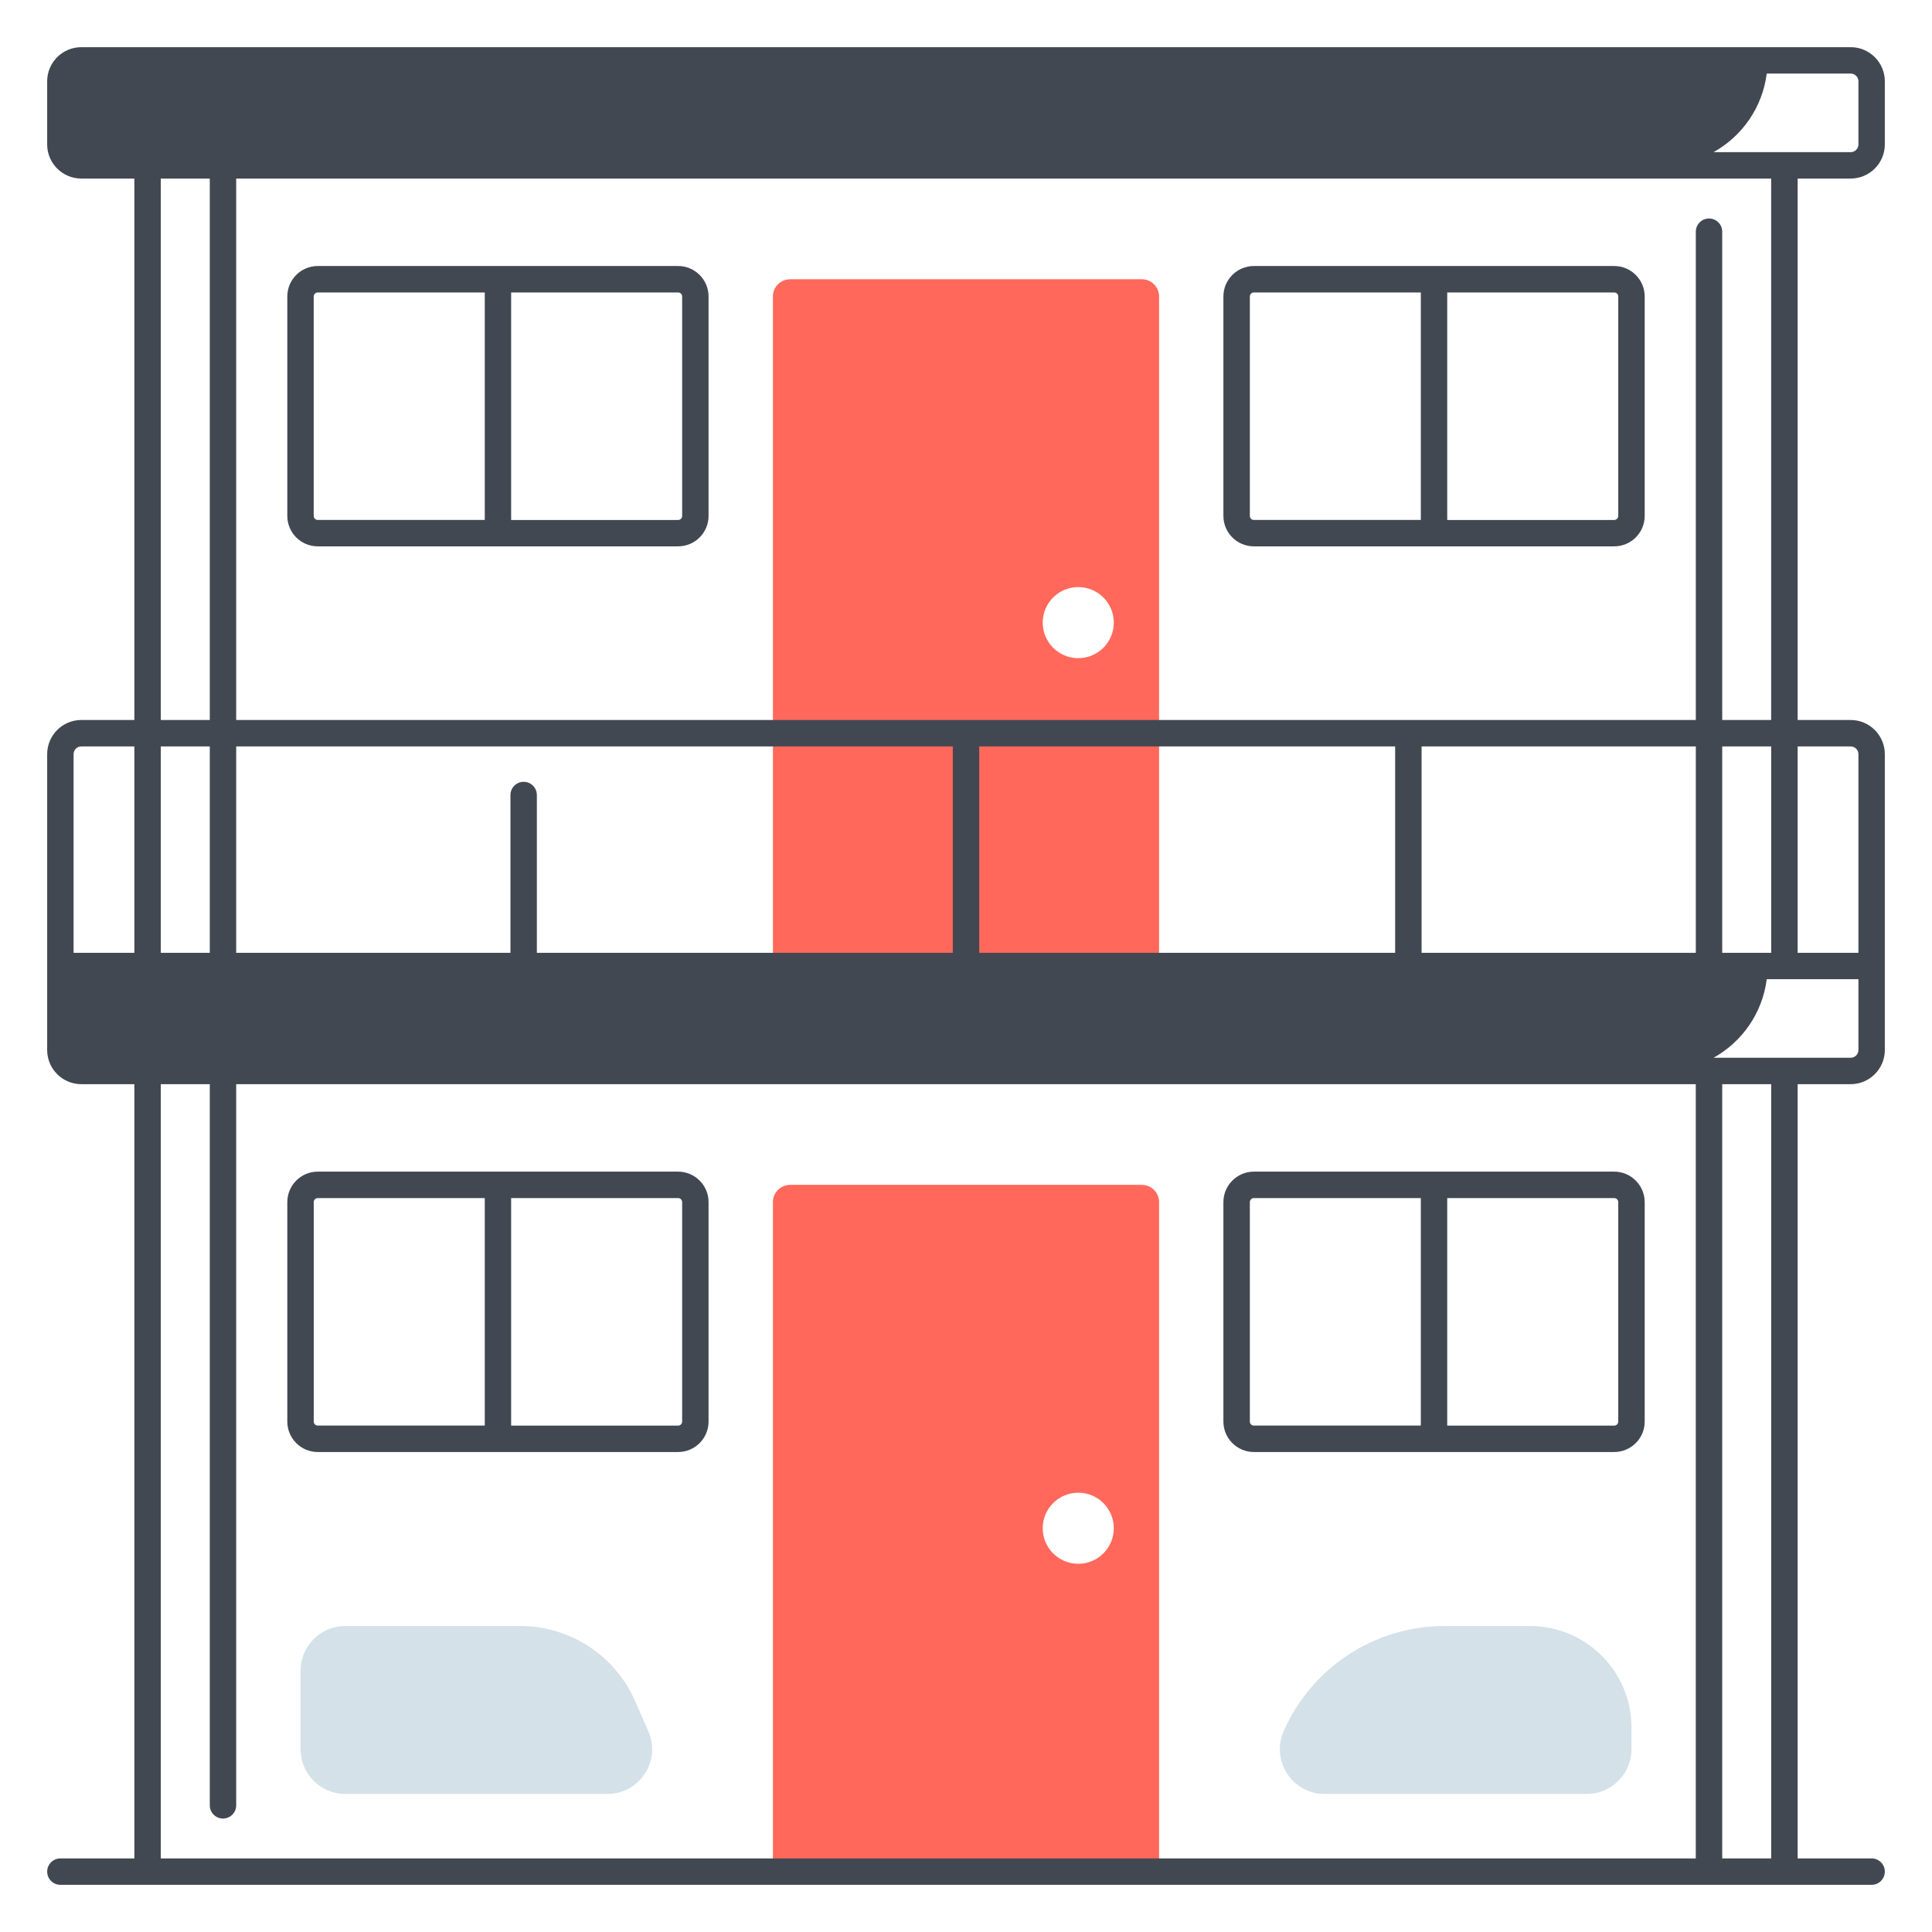 <svg width="48" height="48" viewBox="0 0 48 48" fill="none" xmlns="http://www.w3.org/2000/svg">
<path d="M28.369 6.938H19.632C19.395 6.938 19.203 7.129 19.203 7.366V24H28.797V7.366C28.797 7.13 28.605 6.938 28.369 6.938ZM26.789 16.352C26.302 16.352 25.906 15.956 25.906 15.469C25.906 14.981 26.302 14.586 26.789 14.586C27.277 14.586 27.672 14.981 27.672 15.469C27.672 15.956 27.277 16.352 26.789 16.352Z" fill="#FF685A"/>
<path d="M28.369 29.438H19.632C19.395 29.438 19.203 29.629 19.203 29.866V46.5H28.797V29.866C28.797 29.63 28.605 29.438 28.369 29.438ZM26.789 38.852C26.302 38.852 25.906 38.456 25.906 37.969C25.906 37.481 26.302 37.086 26.789 37.086C27.277 37.086 27.672 37.481 27.672 37.969C27.672 38.456 27.277 38.852 26.789 38.852Z" fill="#FF685A"/>
<path d="M15.091 44.57H8.578C7.964 44.57 7.467 44.072 7.467 43.459V41.509C7.467 40.895 7.965 40.398 8.578 40.398H12.927C14.164 40.398 15.285 41.132 15.78 42.265L16.108 43.014C16.43 43.748 15.892 44.57 15.091 44.57Z" fill="#D4E1E8"/>
<path d="M32.91 44.57H39.422C40.036 44.57 40.533 44.072 40.533 43.459V42.919C40.533 41.527 39.404 40.398 38.012 40.398H35.891C34.156 40.398 32.587 41.425 31.891 43.014C31.57 43.748 32.108 44.57 32.91 44.57Z" fill="#D4E1E8"/>
<path d="M7.894 13.574H16.847C17.265 13.574 17.604 13.235 17.604 12.818V7.366C17.604 6.949 17.265 6.609 16.847 6.609H7.894C7.477 6.609 7.138 6.949 7.138 7.366V12.818C7.139 13.236 7.477 13.574 7.894 13.574ZM16.948 7.366V12.818C16.948 12.874 16.903 12.919 16.847 12.919H12.699V7.266H16.847C16.903 7.266 16.948 7.311 16.948 7.366ZM7.795 7.366C7.795 7.311 7.84 7.266 7.895 7.266H12.044V12.918H7.894C7.839 12.918 7.794 12.873 7.794 12.818V7.366H7.795Z" fill="#424852"/>
<path d="M31.152 13.574H40.105C40.522 13.574 40.862 13.235 40.862 12.818V7.366C40.862 6.949 40.522 6.609 40.105 6.609H31.152C30.735 6.609 30.395 6.949 30.395 7.366V12.818C30.395 13.236 30.735 13.574 31.152 13.574ZM40.205 7.366V12.818C40.205 12.874 40.16 12.919 40.104 12.919H35.956V7.266H40.104C40.16 7.266 40.205 7.311 40.205 7.366ZM31.052 7.366C31.052 7.311 31.097 7.266 31.152 7.266H35.3V12.918H31.152C31.097 12.918 31.052 12.873 31.052 12.818V7.366Z" fill="#424852"/>
<path d="M45.98 4.436C46.447 4.436 46.828 4.056 46.828 3.588V2.02C46.828 1.552 46.447 1.172 45.98 1.172H2.02C1.552 1.172 1.172 1.552 1.172 2.02V3.588C1.172 4.056 1.552 4.436 2.02 4.436H3.338V17.888H2.02C1.552 17.888 1.172 18.269 1.172 18.737V24V26.088C1.172 26.556 1.552 26.936 2.02 26.936H3.338V46.172H1.5C1.319 46.172 1.172 46.319 1.172 46.5C1.172 46.681 1.319 46.828 1.5 46.828H46.5C46.681 46.828 46.828 46.681 46.828 46.5C46.828 46.319 46.681 46.172 46.5 46.172H44.662V26.936H45.98C46.447 26.936 46.828 26.556 46.828 26.088V24V18.737C46.828 18.269 46.447 17.888 45.98 17.888H44.662V4.436H45.98ZM46.172 2.02V3.588C46.172 3.694 46.086 3.78 45.98 3.78H44.333H42.573C43.282 3.385 43.788 2.669 43.894 1.828H45.98C46.086 1.828 46.172 1.914 46.172 2.02ZM3.995 4.436H5.212V17.888H3.995V4.436ZM34.662 18.545V23.672H24.328V18.545H34.662ZM42.132 18.545V23.672H35.319V18.545H42.132ZM42.788 23.672V18.545H44.005V23.672H42.788ZM23.672 23.672H13.338V19.752C13.338 19.571 13.191 19.424 13.01 19.424C12.829 19.424 12.682 19.571 12.682 19.752V23.672H5.868V18.545H23.672V23.672ZM5.212 23.672H3.995V18.545H5.212V23.672ZM2.02 18.545H3.338V23.672H1.828V18.737C1.828 18.631 1.914 18.545 2.02 18.545ZM3.995 26.936H5.212V44.853C5.212 45.034 5.359 45.181 5.54 45.181C5.721 45.181 5.868 45.034 5.868 44.853V26.936H42.131V46.172H3.995V26.936ZM44.005 46.172H42.788V26.936H44.005V46.172ZM46.172 26.088C46.172 26.194 46.086 26.28 45.98 26.28H42.573C43.282 25.885 43.788 25.169 43.894 24.328H44.333H46.172V26.088ZM45.98 18.545C46.086 18.545 46.172 18.631 46.172 18.737V23.672H44.662V18.545H45.98ZM44.005 17.888H42.788V5.756C42.788 5.575 42.641 5.428 42.46 5.428C42.279 5.428 42.132 5.575 42.132 5.756V17.888H5.868V4.436H44.004V17.888H44.005Z" fill="#424852"/>
<path d="M16.847 29.109H7.894C7.477 29.109 7.138 29.449 7.138 29.866V35.318C7.138 35.736 7.477 36.075 7.894 36.075H16.847C17.265 36.075 17.604 35.736 17.604 35.318V29.866C17.604 29.449 17.265 29.109 16.847 29.109ZM7.795 35.318V29.866C7.795 29.811 7.84 29.766 7.895 29.766H12.044V35.418H7.894C7.839 35.418 7.795 35.374 7.795 35.318ZM16.948 35.318C16.948 35.374 16.903 35.419 16.847 35.419H12.699V29.766H16.847C16.903 29.766 16.948 29.811 16.948 29.866V35.318Z" fill="#424852"/>
<path d="M40.105 29.109H31.152C30.735 29.109 30.395 29.449 30.395 29.866V35.318C30.395 35.736 30.735 36.075 31.152 36.075H40.105C40.522 36.075 40.862 35.736 40.862 35.318V29.866C40.861 29.449 40.522 29.109 40.105 29.109ZM31.052 35.318V29.866C31.052 29.811 31.097 29.766 31.152 29.766H35.3V35.418H31.152C31.097 35.418 31.052 35.374 31.052 35.318ZM40.205 35.318C40.205 35.374 40.16 35.419 40.104 35.419H35.956V29.766H40.104C40.16 29.766 40.205 29.811 40.205 29.866V35.318Z" fill="#424852"/>
</svg>

